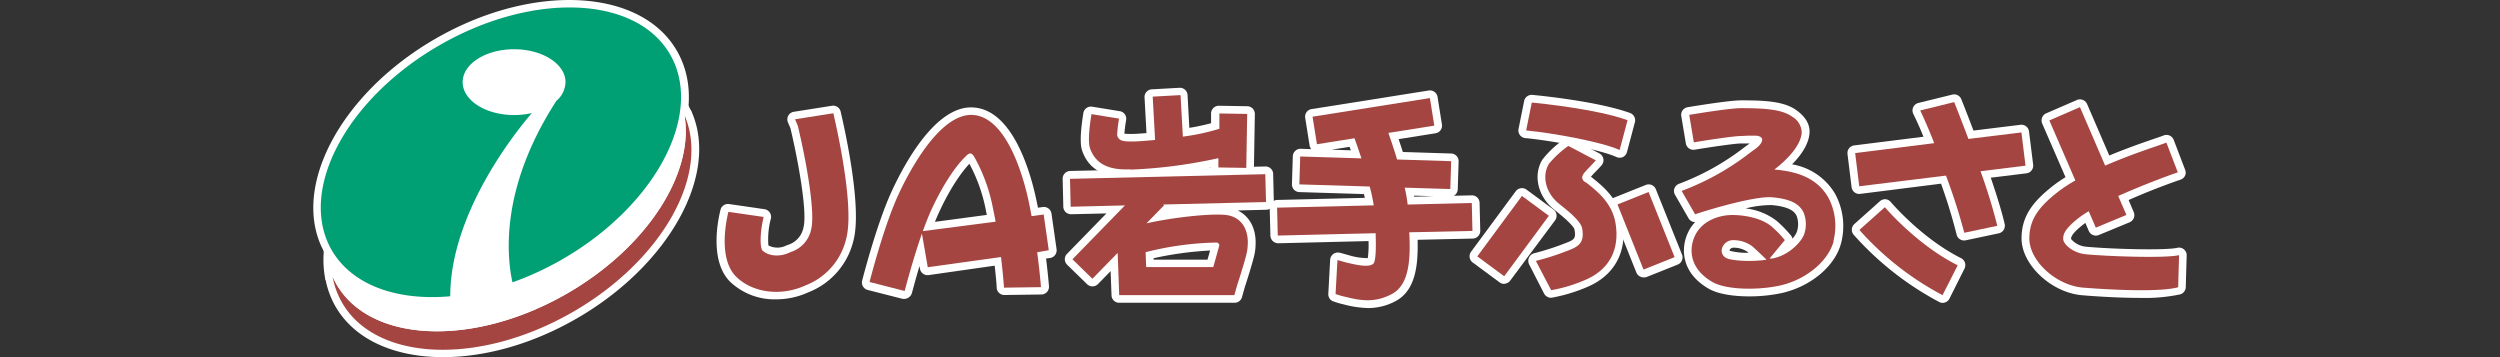<svg id="レイヤー_1" data-name="レイヤー 1" xmlns="http://www.w3.org/2000/svg" width="490" height="70" viewBox="0 0 490 70"><rect x="0" y="0" width="490" height="70" fill="#333333" stroke="none"/><defs><style>.cls-1{fill:#fff;}.cls-2{fill:#a54541;}.cls-3{fill:#009f74;}</style></defs><path class="cls-1" d="M134.13,22.5c2,11.27-7.15,25.86-22.93,35-18.32,10.57-38.58,9.77-45.26-1.8-.28-.49-.52-1-.75-1.48a15.86,15.86,0,0,0,1.86,5.11c6.68,11.56,26.94,12.37,45.26,1.8,17.54-10.13,26.94-27,21.82-38.61"/><path class="cls-1" d="M86.84,70c-9.42,0-17.29-3.35-21.09-9.94a17.17,17.17,0,0,1-2-5.6,1.51,1.51,0,0,1,2.87-.87,14,14,0,0,0,.67,1.34c6.25,10.82,25.63,11.38,43.19,1.24,14.83-8.56,24.16-22.6,22.2-33.4a1.51,1.51,0,0,1,2.87-.88C141,34.2,131.1,52,113.06,62.41,104.25,67.5,95,70,86.84,70ZM75.36,64.78c8.91,4.2,23.06,2.6,36.19-5a52.81,52.81,0,0,0,17-15.28A57,57,0,0,1,112,58.79C99.08,66.22,85.18,68.13,75.36,64.78Z"/><path class="cls-1" d="M134.13,22.5c-.23-.5-.47-1-.75-1.48-4-7-13-10-23.59-9a13,13,0,0,0-8.94-3.13c-6,0-10.89,3.25-10.89,7.26A5.1,5.1,0,0,0,90.34,18c-.74.39-1.48.79-2.22,1.22-15.79,9.12-25,23.71-22.93,35,.23.5.47,1,.75,1.48,6.68,11.57,26.94,12.37,45.26,1.8,15.78-9.12,25-23.71,22.93-35"/><path class="cls-1" d="M85.73,66.37c-9.42,0-17.29-3.35-21.09-9.93a18,18,0,0,1-.83-1.64,2.07,2.07,0,0,1-.1-.33c-2.22-12.21,7.51-27.24,23.66-36.56.39-.23.79-.45,1.19-.67a6.09,6.09,0,0,1-.1-1.13c0-4.92,5.44-8.77,12.39-8.77a15,15,0,0,1,9.46,3.08c11.2-.9,20.28,2.75,24.37,9.85a14.32,14.32,0,0,1,.83,1.62,2.19,2.19,0,0,1,.1.34c2.22,12.2-7.51,27.23-23.66,36.56C103.14,63.87,93.86,66.37,85.73,66.37ZM66.65,53.75c.18.4.38.79.6,1.18,6.25,10.82,25.63,11.38,43.19,1.24C125.19,47.66,134.5,33.72,132.67,23a12.68,12.68,0,0,0-.6-1.17c-3.57-6.19-11.84-9.28-22.13-8.3a1.48,1.48,0,0,1-1.19-.41,11.57,11.57,0,0,0-7.9-2.71c-5.08,0-9.38,2.63-9.38,5.75a3.43,3.43,0,0,0,.27,1.32,1.52,1.52,0,0,1-.7,1.91c-.72.38-1.44.77-2.16,1.18C74.13,29,64.82,43,66.65,53.75Z"/><path class="cls-1" d="M131.35,10.69C124.68-.87,104.42-1.68,86.1,8.89S58.36,37.41,65,49c4,6.92,12.85,10,23.25,9.07,0-16.57,13.28-32.77,16-35.91a15.61,15.61,0,0,1-3.49.39c-5.56,0-10.08-2.88-10.08-6.45s4.52-6.45,10.08-6.45,10.08,2.89,10.08,6.45a5,5,0,0,1-1.79,3.67c-11,17-9.76,30.28-8.61,35.57a59.39,59.39,0,0,0,9.81-4.54C128.6,40.21,138,22.26,131.35,10.69"/><path class="cls-1" d="M84.81,59.72c-9.67,0-17.4-3.61-21.08-10C56.64,37.47,66.34,18.56,85.35,7.59s40.23-9.92,47.31,2.35h0c3.5,6.05,3.1,13.82-1.13,21.87-4.11,7.82-11.39,15-20.49,20.28A60.72,60.72,0,0,1,101,56.74a1.5,1.5,0,0,1-2-1.1c-1-4.72-2.29-16.73,6.07-32.11-3.25,3.83-15.32,19.06-15.3,34.52a1.5,1.5,0,0,1-1.37,1.51C87.18,59.66,86,59.72,84.81,59.72ZM111.68,3c-7.6,0-16.42,2.4-24.82,7.25-17.57,10.14-26.77,27.2-20.52,38,3.37,5.83,11,8.92,20.45,8.42C87.36,43,96.13,30,100.79,24c-6.49,0-11.58-3.5-11.58-8s5.09-8,11.59-8,11.59,3.5,11.59,8a6.44,6.44,0,0,1-2.13,4.64c-9.54,14.85-9.49,26.8-8.62,32.56a57.75,57.75,0,0,0,7.89-3.81c8.62-5,15.48-11.74,19.33-19.06,3.73-7.1,4.15-13.84,1.19-19C126.79,5.8,120,3,111.68,3Zm-7.39,17.68a1.53,1.53,0,0,1,1.3.73,1.55,1.55,0,0,1,.21.89c.62-1.09,1.29-2.2,2-3.32a1.68,1.68,0,0,1,.24-.29,3.61,3.61,0,0,0,1.31-2.56c0-2.68-3.92-4.94-8.57-4.94s-8.57,2.26-8.57,4.94S96.16,21,100.8,21a14.08,14.08,0,0,0,3.15-.35A1.32,1.32,0,0,1,104.29,20.63Z"/><path class="cls-1" d="M163.3,22.2l-7.47,1.18.54,1.28C158,31.4,159.82,41.57,159,44.91a5.92,5.92,0,0,1-4,4.48l-.2.09c-2.13,1-4.26.65-5.35-.38-.52-.47-.52-3.57.23-6.58l-6.91-1c-.38,1.49-2.06,9.13,1.48,12.67,3.18,3.18,8.71,3.93,13.44,1.83l.18-.08a13,13,0,0,0,8-9.21c1.62-6.23-1.83-21.49-2.53-24.49"/><path class="cls-1" d="M152.1,58.67a12.64,12.64,0,0,1-9-3.45c-4-4-2.45-11.82-1.88-14.11A1.51,1.51,0,0,1,142.94,40L149.85,41a1.52,1.52,0,0,1,1.24,1.86,15.42,15.42,0,0,0-.48,5.25,3.88,3.88,0,0,0,3.52,0l.2-.08a4.46,4.46,0,0,0,3.16-3.49c.72-2.78-.81-12-2.56-19.4L154.44,24a1.55,1.55,0,0,1,.06-1.33,1.51,1.51,0,0,1,1.09-.76l7.47-1.18a1.51,1.51,0,0,1,1.71,1.15c1,4.3,4.17,18.84,2.52,25.21a14.5,14.5,0,0,1-8.87,10.21l-.18.08A15.17,15.17,0,0,1,152.1,58.67Zm-8.2-15.49c-.45,2.47-1,7.53,1.37,9.9,2.74,2.75,7.58,3.37,11.75,1.52l.2-.08a11.45,11.45,0,0,0,7.15-8.2c1.11-4.29-.44-14.45-2.23-22.41l-4.23.67c.75,3.24,3.65,16.28,2.5,20.71a7.33,7.33,0,0,1-4.85,5.48l-.19.09c-2.57,1.14-5.38.87-7-.67-1.21-1.09-.87-4.4-.52-6.41Zm6.75,5.12Zm-.24-.32,0,0Z"/><path class="cls-1" d="M203.29,49.45c.51,3.87.73,6.63.74,6.83l-7.25.1c0-.05-.16-2.46-.58-6l-14.36,2-1.14-6.59c-1.86,5.29-3.36,11.17-3.38,11.24l-6.89-1.76c.12-.44,2.81-11,5.69-17.19,1.73-3.77,7.93-16,14.6-15.55,6.87.49,10.06,13,10.88,16.84.21,1,.41,2,.59,3l2.37-.33,1,7Zm-8.15-6c-.15-.83-.32-1.68-.5-2.52A33.29,33.29,0,0,0,191.1,31c-.24-.43-.51-.88-.89-.92s-.76.4-1.12.75c-1.66,1.65-4.09,5-6.52,10.25-.57,1.24-1.14,2.7-1.69,4.22Z"/><path class="cls-1" d="M177.29,58.58a1.41,1.41,0,0,1-.35,0l-6.88-1.75A1.51,1.51,0,0,1,169,54.94c.29-1.15,2.94-11.32,5.78-17.46,2.35-5.11,8.63-17,16.08-16.41,7.71.55,11.13,12.79,12.24,18,.12.54.23,1.09.34,1.64l.94-.13a1.51,1.51,0,0,1,1.71,1.28l1,7a1.52,1.52,0,0,1-1.29,1.71l-.77.1c.4,3.23.57,5.4.57,5.43a1.52,1.52,0,0,1-.39,1.13,1.5,1.5,0,0,1-1.1.49l-7.25.1h0a1.51,1.51,0,0,1-1.51-1.38c0-.56-.15-2.16-.39-4.37L182,53.92a1.51,1.51,0,0,1-1.69-1.24l-.09-.53c-.72,2.42-1.25,4.42-1.47,5.24A1.59,1.59,0,0,1,177.29,58.58Zm-5-4.35,4,1c.62-2.25,1.74-6.22,3-9.91a1.89,1.89,0,0,1,.11-.25,2.86,2.86,0,0,1,.07-.28c.61-1.7,1.2-3.16,1.74-4.34,3-6.5,5.77-9.64,6.82-10.68l.15-.15a2.76,2.76,0,0,1,2-1.05h.15a2.81,2.81,0,0,1,2.06,1.7,34.47,34.47,0,0,1,3.7,10.28c.18.87.35,1.72.5,2.57a1.5,1.5,0,0,1-1.28,1.76l-13,1.74.71,4.09L196,48.94a1.52,1.52,0,0,1,1.71,1.31c.23,1.91.38,3.49.47,4.6l4.21-.05c-.11-1.2-.3-3-.59-5.15A1.51,1.51,0,0,1,203.08,48l.75-.11-.56-4.05-.87.12a1.5,1.5,0,0,1-1.69-1.22c-.18-1-.38-2-.59-3-1.56-7.35-4.88-15.32-9.51-15.65s-9.91,7.7-13.12,14.67A114.38,114.38,0,0,0,172.28,54.23ZM190,32.1c-1,1.08-3.39,3.92-6,9.63-.24.52-.49,1.1-.75,1.75l10.17-1.36c-.07-.3-.13-.61-.19-.92A31.93,31.93,0,0,0,190,32.1Z"/><path class="cls-1" d="M221.54,33.23H222A96.71,96.71,0,0,0,238.8,31l0,1.82,5.47.09.18-10.58L239,22.24l0,3a42.94,42.94,0,0,1-7.16,1.54l-.45-8.14-5.46.3.47,8.49c-2.07.2-3.69.3-4.3.3h-.49c-1.59,0-2-.21-2.35-.6a1.27,1.27,0,0,1-.3-.72,27.84,27.84,0,0,1,.37-3.16l-5.4-.88c-.85,5.23-.39,6.43-.22,6.88,1.53,4,5.54,4,7.93,3.95"/><path class="cls-1" d="M221.16,34.74c-2.53,0-7.15-.22-8.95-4.91-.26-.67-.78-2,.13-7.68a1.51,1.51,0,0,1,1.73-1.24l5.4.88a1.49,1.49,0,0,1,1.25,1.73c-.18,1.11-.28,1.93-.34,2.67a7,7,0,0,0,1.12.06h.5c.41,0,1.4-.06,2.71-.16l-.38-7a1.44,1.44,0,0,1,.38-1.08,1.5,1.5,0,0,1,1-.5l5.46-.3a1.46,1.46,0,0,1,1.09.38,1.5,1.5,0,0,1,.5,1l.35,6.47a41.66,41.66,0,0,0,4.26-.91l0-1.94A1.53,1.53,0,0,1,239,20.73l5.47.09a1.56,1.56,0,0,1,1.06.46,1.54,1.54,0,0,1,.42,1.08l-.18,10.57a1.48,1.48,0,0,1-1.53,1.48l-5.47-.09a1.48,1.48,0,0,1-1.06-.46,1.46,1.46,0,0,1-.42-1A105.35,105.35,0,0,1,222,34.74h-.84Zm.38-1.51v0Zm-6.44-9.1a12.81,12.81,0,0,0-.08,4.61c1.07,2.77,3.69,3,6.51,3H222a94.21,94.21,0,0,0,16.42-2.18A1.5,1.5,0,0,1,240.31,31v.3l2.45,0,.13-7.55-2.45-.05,0,1.53a1.52,1.52,0,0,1-1,1.4A43.82,43.82,0,0,1,232,28.3a1.52,1.52,0,0,1-1.17-.33,1.47,1.47,0,0,1-.55-1.08l-.36-6.63-2.45.14.38,7A1.5,1.5,0,0,1,226.44,29c-1.91.18-3.69.31-4.44.31h-.49c-1.65.05-2.79-.19-3.55-1.21a2.68,2.68,0,0,1-.61-1.7c0-.57.08-1.15.17-1.83Zm5.26,2.38Z"/><path class="cls-1" d="M244.56,47.81a9.42,9.42,0,0,1-.18,1.69c-.37,1.73-1.88,6.34-1.88,6.34l-.57,2H219.36l-.09-2.64-.21-5.63-4.95,5.07-3.91-3.82,10.29-10.56-10.64.26-.13-5.47L248,34.14l.14,5.46L228,40.08l.16.16-3.45,3.54c5.2-1.2,13.68-2.12,16.15-1.55,2.65.61,3.8,2.89,3.71,5.58m-5.68,0a.55.55,0,0,0-.51-.27,60.32,60.32,0,0,0-13.84,1.89l.11,2.92H237.8l1.12-4a.71.71,0,0,0,0-.55"/><path class="cls-1" d="M241.93,59.34H219.36a1.49,1.49,0,0,1-1.5-1.45l-.18-4.75-2.49,2.55a1.5,1.5,0,0,1-2.13,0l-3.91-3.81a1.51,1.51,0,0,1,0-2.14l7.71-7.91-6.94.16h0a1.5,1.5,0,0,1-1.51-1.47l-.13-5.47a1.52,1.52,0,0,1,1.47-1.54L248,32.63a1.49,1.49,0,0,1,1.54,1.47l.13,5.47a1.5,1.5,0,0,1-1.47,1.54l-5.6.14c2.29,1.11,3.6,3.52,3.5,6.59a10.33,10.33,0,0,1-.22,2c-.37,1.79-1.86,6.31-1.92,6.51l-.54,1.93A1.51,1.51,0,0,1,241.93,59.34Zm-21.11-3h20l.25-.9c0-.1,1.52-4.61,1.86-6.24a7.47,7.47,0,0,0,.15-1.38v-.05c0-1.29-.23-3.53-2.54-4.06-2.09-.48-10.19.33-15.47,1.55a1.51,1.51,0,0,1-1.42-2.52l2.9-3a.9.9,0,0,1,.08-.23,1.51,1.51,0,0,1,1.36-1l18.63-.44-.06-2.45-35.26.84,0,2.45,9.13-.22h0a1.51,1.51,0,0,1,1.38.91,1.48,1.48,0,0,1-.3,1.65l-9.24,9.49,1.76,1.7,3.89-4a1.5,1.5,0,0,1,1.62-.35,1.52,1.52,0,0,1,1,1.35Zm17-2.45H224.64a1.5,1.5,0,0,1-1.51-1.45L223,49.5A1.5,1.5,0,0,1,224.08,48a62,62,0,0,1,14.29-2,2.16,2.16,0,0,1,1.77,1,2.12,2.12,0,0,1,.22,1.82l-1.11,4A1.52,1.52,0,0,1,237.8,53.88Zm-11.71-3h10.56l.51-1.79a67.23,67.23,0,0,0-11.08,1.51Z"/><path class="cls-1" d="M288.6,45.26l-.13-5.47-12.57.3a28.27,28.27,0,0,0-.58-3.31l8.94.27.17-5.46-10.6-.33c-.6-2-1.22-3.8-1.71-5.21l9-1.43-.86-5.4-23,3.65.86,5.4,7.36-1.17c.39,1.08.87,2.46,1.36,3.94l-12-.37-.17,5.47,13.79.42a34.16,34.16,0,0,1,.79,3.69l-18.94.45.13,5.47,19.18-.46c.1,2.68.07,5.59-.47,6-.83.66-2.68.37-5.16-.23-.46-.11-1.37-.39-1.85-.5l-.37,6.65s.76.26,1.19.37c3,.73,6.08,1.63,9.84-.37,3.41-1.8,3.69-6.75,3.42-12.1Z"/><path class="cls-1" d="M268.13,60.38a20.68,20.68,0,0,1-5-.78l-.47-.11c-.48-.12-1.31-.41-1.31-.41a1.48,1.48,0,0,1-1-1.51l.36-6.65a1.52,1.52,0,0,1,.6-1.12,1.47,1.47,0,0,1,1.23-.27c.3.06.75.19,1.17.31l.72.2a12.64,12.64,0,0,0,3.66.55,19.59,19.59,0,0,0,.14-3.34l-17.67.43A1.54,1.54,0,0,1,249,46.2l-.14-5.47a1.48,1.48,0,0,1,.42-1.07,1.53,1.53,0,0,1,1.06-.47l17.17-.41c-.06-.24-.11-.48-.18-.74l-12.65-.39a1.51,1.51,0,0,1-1.05-.47,1.55,1.55,0,0,1-.41-1.08l.17-5.47A1.53,1.53,0,0,1,255,29.16l2,.07a1.51,1.51,0,0,1-.32-.72l-.86-5.41a1.5,1.5,0,0,1,1.26-1.72l23-3.65A1.52,1.52,0,0,1,281.76,19l.86,5.4a1.5,1.5,0,0,1-1.25,1.72l-7.24,1.15c.29.87.57,1.71.83,2.52l9.52.3a1.51,1.51,0,0,1,1,.47,1.54,1.54,0,0,1,.41,1.08l-.17,5.47a1.52,1.52,0,0,1-.77,1.26l3.44-.08A1.5,1.5,0,0,1,290,39.76l.13,5.46a1.51,1.51,0,0,1-1.47,1.54L277.85,47c.14,5.15-.47,9.95-4.28,12A11.38,11.38,0,0,1,268.13,60.38Zm-4.73-3.82.45.11c2.81.68,5.24,1.27,8.3-.35,2.72-1.44,2.85-6.21,2.62-10.69A1.52,1.52,0,0,1,276.24,44l10.82-.26L287,41.34l-11.06.26a1.54,1.54,0,0,1-1.54-1.35,28.36,28.36,0,0,0-.55-3.14,1.5,1.5,0,0,1,.31-1.29,1.52,1.52,0,0,1,1.21-.55l7.43.23.07-2.45-9.08-.28a1.51,1.51,0,0,1-1.4-1.07c-.49-1.6-1.06-3.33-1.7-5.15a1.51,1.51,0,0,1,1.19-2l7.52-1.19L279,21l-20,3.17.38,2.42,5.88-.93a1.51,1.51,0,0,1,1.65,1c.4,1.09.88,2.48,1.37,4a1.51,1.51,0,0,1-1.48,2l-10.47-.32-.07,2.45,12.28.38A1.51,1.51,0,0,1,270,36.18,33.24,33.24,0,0,1,270.8,40a1.47,1.47,0,0,1-.34,1.19,1.5,1.5,0,0,1-1.11.54l-17.43.41.06,2.45,17.66-.42a1.53,1.53,0,0,1,1.55,1.45c.21,5.79-.32,6.69-1,7.26-1.3,1-3.27.83-6.45.06l-.1,0Zm13.77-18.22a1.55,1.55,0,0,1,0,.21l3.79-.09Zm-16.19-9,3.78.12c-.08-.24-.16-.46-.24-.68Z"/><path class="cls-1" d="M319,23.56c-6-2.19-17.31-3.32-18.77-3.46l-.74,3.65-.36,1.82c5,.47,14.68,2.19,18.32,3.83Z"/><path class="cls-1" d="M317.43,30.91a1.51,1.51,0,0,1-.62-.14c-3.43-1.54-13-3.25-17.84-3.7a1.51,1.51,0,0,1-1.34-1.79l1.1-5.48a1.51,1.51,0,0,1,1.62-1.2c1.3.12,12.86,1.26,19.15,3.55a1.51,1.51,0,0,1,.94,1.8l-1.55,5.84a1.54,1.54,0,0,1-.81,1A1.51,1.51,0,0,1,317.43,30.91Zm-16.52-6.66a92.65,92.65,0,0,1,15.49,3.14l.76-2.84a102.16,102.16,0,0,0-15.74-2.81Z"/><path class="cls-1" d="M311,35.87c-.21-.17-.76-.3-.88-1-.07-.41.32-.91.54-1.16.78-.87,1.43-1.49,2.12-2.28l-5.38-2.83a19.15,19.15,0,0,0-3.81,3.51c-1.41,2.35-.66,5.56,1.77,7.65.23.2.5.41.81.66,1,.79,3.68,2.92,3.93,4.34.39,2.19-.16,3.25-2.07,4.07a52.14,52.14,0,0,1-7,2.31l3,5.74a29.13,29.13,0,0,0,6.64-2c4.76-2,6.87-6,5.95-11.25-.68-3.87-3.59-6.16-5.56-7.72"/><path class="cls-1" d="M304,58.36a1.54,1.54,0,0,1-1.36-.82l-2.94-5.74a1.54,1.54,0,0,1,0-1.34,1.49,1.49,0,0,1,1-.82,53.23,53.23,0,0,0,6.72-2.22c1.2-.51,1.46-.85,1.18-2.42,0-.15-.35-1-3.38-3.43l-.24-.2c-.22-.18-.43-.34-.61-.5-3-2.56-3.87-6.59-2.08-9.56a18.49,18.49,0,0,1,4.18-3.93,1.51,1.51,0,0,1,1.63-.14l5.38,2.83a1.53,1.53,0,0,1,.78,1.06,1.55,1.55,0,0,1-.35,1.27c-.37.41-.72.78-1.09,1.16s-.63.67-1,1.06l.11.08-1,1.17,1-1.15c2.11,1.67,5.29,4.2,6.07,8.61,1,5.89-1.46,10.59-6.84,12.89a32.06,32.06,0,0,1-6.87,2.1A1.47,1.47,0,0,1,304,58.36Zm-.76-6.28,1.57,3.07a30.32,30.32,0,0,0,5.23-1.7c4.1-1.76,5.85-5.08,5.06-9.6-.58-3.28-3.12-5.29-5-6.76a2.75,2.75,0,0,1-1.48-2,2.93,2.93,0,0,1,.9-2.41l.8-.86-2.77-1.46a14.82,14.82,0,0,0-2.68,2.5c-1,1.71-.41,4.12,1.46,5.72l.54.44.24.19c2,1.61,4.15,3.5,4.46,5.26.51,2.86-.4,4.62-3,5.72A49.5,49.5,0,0,1,303.22,52.08Zm6.83-15,0,0Z"/><rect class="cls-1" x="289.19" y="42.98" width="14.73" height="6.56" transform="translate(83.2 257.37) rotate(-53.56)"/><path class="cls-1" d="M294.82,55.64a1.5,1.5,0,0,1-.89-.29l-5.28-3.9a1.51,1.51,0,0,1-.32-2.11l8.75-11.85a1.52,1.52,0,0,1,1-.6,1.49,1.49,0,0,1,1.12.28l5.28,3.9a1.51,1.51,0,0,1,.32,2.11L296,55a1.54,1.54,0,0,1-1,.6Zm-3.17-5.72L294.51,52l6.95-9.43-2.85-2.1Z"/><rect class="cls-1" x="319.35" y="38.38" width="6.56" height="13.74" transform="translate(6.25 122.98) rotate(-21.79)"/><path class="cls-1" d="M322.13,54.37a1.37,1.37,0,0,1-.59-.13,1.48,1.48,0,0,1-.81-.82l-5.1-12.76a1.5,1.5,0,0,1,0-1.16,1.53,1.53,0,0,1,.83-.81l6.09-2.43a1.51,1.51,0,0,1,2,.84l5.11,12.76a1.51,1.51,0,0,1-.84,2l-6.1,2.44A1.55,1.55,0,0,1,322.13,54.37ZM319,40.94l4,10,3.3-1.32-4-10Z"/><path class="cls-1" d="M397,32.47l-.8-6.51-10.39,1.27c-1.47-3.93-2.67-6.92-2.79-7.22l-6.66,1.64s1.44,3,2.74,6.41L363.61,30l.8,6.51,17-2.09A115.24,115.24,0,0,1,385,45.62l6.47-1.36a106,106,0,0,0-3.29-10.7Z"/><path class="cls-1" d="M385,47.13A1.5,1.5,0,0,1,383.5,46,103.22,103.22,0,0,0,380.44,36L364.59,38a1.47,1.47,0,0,1-1.11-.31,1.51,1.51,0,0,1-.57-1l-.8-6.51a1.51,1.51,0,0,1,1.32-1.68L377,26.8c-1-2.52-2-4.47-2-4.49a1.52,1.52,0,0,1,1-2.13l6.66-1.64a1.51,1.51,0,0,1,1.75.89c.11.27,1.11,2.77,2.39,6.16l9.21-1.13a1.5,1.5,0,0,1,1.68,1.32l.81,6.51a1.56,1.56,0,0,1-.31,1.11,1.51,1.51,0,0,1-1,.57l-7,.86c1.32,3.86,2.23,6.91,2.73,9.09a1.55,1.55,0,0,1-.21,1.15,1.47,1.47,0,0,1-.95.66l-6.47,1.37A1.73,1.73,0,0,1,385,47.13Zm-3.51-14.25a1.51,1.51,0,0,1,1.42,1c1.49,4.2,2.56,7.54,3.21,10l3.52-.75c-.61-2.28-1.57-5.31-2.88-9a1.5,1.5,0,0,1,1.24-2l7.39-.91-.44-3.52L386,28.73a1.47,1.47,0,0,1-1.59-1c-1-2.55-1.8-4.7-2.3-6l-3.6.89c.54,1.21,1.3,2.95,2,4.85a1.51,1.51,0,0,1-1.23,2l-14,1.72.43,3.52,15.55-1.91Z"/><path class="cls-1" d="M369.44,40.6l-5,4.47a58.08,58.08,0,0,0,16.3,12.78L383.71,52c-8-4-14.21-11.31-14.27-11.38"/><path class="cls-1" d="M380.77,59.36a1.44,1.44,0,0,1-.67-.16A60.07,60.07,0,0,1,363.31,46a1.5,1.5,0,0,1,.15-2.09l5-4.47a1.57,1.57,0,0,1,1.13-.39,1.51,1.51,0,0,1,1,.55c.12.13,6.07,7.14,13.78,11a1.54,1.54,0,0,1,.76.88,1.58,1.58,0,0,1-.08,1.15l-2.94,5.87A1.5,1.5,0,0,1,380.77,59.36ZM366.6,45.18A56.84,56.84,0,0,0,380.11,55.8l1.59-3.17a54.14,54.14,0,0,1-12.37-9.9Z"/><path class="cls-1" d="M408.79,49.83c-2.37-.22-4.31-1.86-4.4-2.93,0-.77,0-1.8,3-4.16a20.91,20.91,0,0,1,2-1.34l1.39,3.22,6-2.49-1.61-3.72c4.49-2,9.35-3.84,11.68-4.63l-2.24-5.84c-.73.36-6.19,2-12,4.52L407.67,21l-6,2.6,5.1,11.77a27.89,27.89,0,0,0-3.38,2.21c-3.48,2.72-5.64,5.2-5.64,9.15,0,4.39,5.18,9.16,10.46,9.64.14,0,14.1,1.21,18.71-.07l.18-6.29c-2.73.63-13.68.25-18.29-.17"/><path class="cls-1" d="M419.55,58.39c-5.53,0-11.46-.52-11.54-.53-6-.55-11.79-6-11.79-11.14,0-4.55,2.49-7.42,6.22-10.34a26.72,26.72,0,0,1,2.4-1.65l-4.58-10.54a1.55,1.55,0,0,1,0-1.16,1.53,1.53,0,0,1,.81-.83l6-2.6a1.53,1.53,0,0,1,2,.79l4.35,10.09c3.55-1.48,6.79-2.59,8.83-3.29.76-.26,1.54-.52,1.72-.6a1.52,1.52,0,0,1,2.07.81l2.23,5.84a1.49,1.49,0,0,1,0,1.19,1.48,1.48,0,0,1-.88.78c-1.95.66-6.1,2.18-10.18,4l1,2.36a1.52,1.52,0,0,1-.81,2l-6,2.48a1.51,1.51,0,0,1-2-.79l-.67-1.57-.37.28c-2.23,1.74-2.42,2.44-2.44,2.86a4.38,4.38,0,0,0,3,1.53h0c5.07.47,15.5.75,17.82.21A1.5,1.5,0,0,1,428.59,50l-.18,6.29a1.52,1.52,0,0,1-1.11,1.41A33.45,33.45,0,0,1,419.55,58.39Zm-15.92-34,4.51,10.39a1.52,1.52,0,0,1-.64,1.91,25.84,25.84,0,0,0-3.2,2.09c-3.2,2.5-5.06,4.61-5.06,8,0,3.62,4.59,7.73,9.09,8.14,1.93.19,12.41.93,17.1.2l.09-3.35a140.71,140.71,0,0,1-16.87-.38h0c-2.9-.27-5.59-2.27-5.77-4.3v-.14c0-1.34.28-2.75,3.6-5.34a22.41,22.41,0,0,1,2.11-1.43,1.51,1.51,0,0,1,2.17.68l.8,1.86,3.23-1.34-1-2.32a1.52,1.52,0,0,1,.77-2c3.76-1.71,7.77-3.25,10.33-4.16l-1.15-3-.53.18c-2.25.77-6,2.06-10,3.79a1.51,1.51,0,0,1-2-.78L406.88,23Z"/><path class="cls-1" d="M359.41,47.22c-1,3.87-5.3,7.55-10.47,8.73-4.19.95-10.52.91-13.27-.66-4.43-2.54-4.72-6.3-3.5-9,1.39-3.05,4.76-4.15,7.41-4.15,2,0,5.62.48,7.73,2.32a21.67,21.67,0,0,1,2.52,2.6l-3,3.62c.23,0,.66,0,.9-.09,3.19-.73,5.58-3.49,5.93-4.83a6,6,0,0,0-.23-4.27c-.71-1.24-1.94-2.45-6.08-2.82-2.92-.27-10.82,1.9-15.11,3.33h0l-2.64-4.58A50.82,50.82,0,0,0,342,30.7c.61-.47,1.19-.91,1.82-1.35,1.29-.91,1.68-1.69,1.55-2.13s-.85-.65-1.23-.62a23.62,23.62,0,0,0-2.7.06h-.24c-1.29,0-6.34.76-9.21,1.24l-.9-5.39c1.32-.22,8-1.31,10.11-1.31h.24c5,0,8,.34,9.84,1.68a3.74,3.74,0,0,1,1.86,3.05c-.15,2.76-3.22,5.65-5.37,7.3h.06c3.51.32,8.06,1.18,10.53,5.5a11.85,11.85,0,0,1,1,8.48m-13.15,3.66c-.58-.56-1.81-1.76-2.83-2.65a6.26,6.26,0,0,0-3.66-1.15,2.26,2.26,0,0,0-2.17,1.5,1.61,1.61,0,0,0,.79,2c.82.46,4.43.83,7.87.34"/><path class="cls-1" d="M342.84,58.09c-3.08,0-6.1-.45-7.91-1.49-5.33-3.05-5.56-7.78-4.13-10.91a7.58,7.58,0,0,1,1.45-2.16h0a1.49,1.49,0,0,1-1.33-.81l-2.61-4.53a1.47,1.47,0,0,1-.12-1.26,1.52,1.52,0,0,1,.89-.9,49,49,0,0,0,12-6.54l.09-.07c.6-.45,1.16-.88,1.77-1.3l0,0-.63,0c-.29,0-.58,0-.87,0h-.28c-1,0-5.45.63-9,1.22a1.51,1.51,0,0,1-1.13-.26,1.55,1.55,0,0,1-.61-1l-.9-5.39A1.52,1.52,0,0,1,330.86,21c1.33-.22,8.09-1.33,10.36-1.33h.39c5,0,8.34.33,10.58,2,1.74,1.28,2.57,2.74,2.48,4.35-.13,2.29-1.74,4.49-3.43,6.19A12.13,12.13,0,0,1,359.69,38a13.3,13.3,0,0,1,1.18,9.59h0c-1.11,4.49-5.88,8.54-11.6,9.84A30.52,30.52,0,0,1,342.84,58.09Zm-3.26-14.42c-2.1,0-4.94.85-6,3.27-.45,1-1.6,4.48,2.88,7,2.14,1.22,7.95,1.46,12.18.49,4.58-1,8.5-4.24,9.34-7.62a10.31,10.31,0,0,0-.87-7.36c-2.07-3.62-5.89-4.43-9.36-4.75l-.18,0a1.51,1.51,0,0,1-.66-2.69c2.9-2.23,4.69-4.54,4.79-6.18,0-.2,0-.79-1.26-1.76-1.58-1.16-4.69-1.4-8.94-1.39h-.24a84,84,0,0,0-8.37,1.05l.4,2.42c2.6-.41,6.67-1,8-1h.24l.71,0a14.72,14.72,0,0,1,2,0,2.73,2.73,0,0,1,2.65,1.71c.2.71.19,2.14-2.13,3.78-.58.41-1.12.82-1.69,1.25l-.09.07a51.73,51.73,0,0,1-11.15,6.3l1.16,2c3.82-1.21,11.36-3.33,14.55-3,3.85.35,6,1.42,7.25,3.58a7.49,7.49,0,0,1,.38,5.41c-.5,1.87-3.3,5.06-7.06,5.91a6.13,6.13,0,0,1-.72.09l-.25,0H347a1.33,1.33,0,0,1-.52.17c-3.34.48-7.46.24-8.82-.51a3.13,3.13,0,0,1-1.52-3.65,3.76,3.76,0,0,1,3.64-2.64,7.77,7.77,0,0,1,4.65,1.52c.65.57,1.37,1.24,1.95,1.8l1.48-1.78a20.67,20.67,0,0,0-1.54-1.49C344.66,44.18,341.66,43.67,339.58,43.67Zm-.55,5.5.09,0a13.07,13.07,0,0,0,3.59.38l-.27-.24a4.94,4.94,0,0,0-2.67-.77c-.24,0-.66.17-.72.39A.52.52,0,0,0,339,49.17Zm3.11-8.32a12.21,12.21,0,0,1,6.16,2.5A25.32,25.32,0,0,1,350.9,46a1.54,1.54,0,0,1,.41.76,4,4,0,0,0,.89-1.36,4.7,4.7,0,0,0-.08-3.14c-.34-.6-1-1.72-4.9-2.07A20.82,20.82,0,0,0,342.14,40.85Zm1.79-13.65Z"/><path class="cls-2" d="M134.13,22.5c2,11.27-7.15,25.86-22.93,35-18.32,10.57-38.58,9.77-45.26-1.8-.28-.49-.52-1-.75-1.48a15.86,15.86,0,0,0,1.86,5.11c6.68,11.56,26.94,12.37,45.26,1.8,17.54-10.13,26.94-27,21.82-38.61"/><path class="cls-1" d="M134.13,22.5c-.23-.5-.47-1-.75-1.48-4-7-13-10-23.59-9a13,13,0,0,0-8.94-3.13c-6,0-10.89,3.25-10.89,7.26A5.1,5.1,0,0,0,90.34,18c-.74.39-1.48.79-2.22,1.22-15.79,9.12-25,23.71-22.93,35,.23.5.47,1,.75,1.48,6.68,11.57,26.94,12.37,45.26,1.8,15.78-9.12,25-23.71,22.93-35"/><path class="cls-3" d="M131.35,10.69C124.68-.87,104.42-1.68,86.1,8.89S58.36,37.41,65,49c4,6.92,12.85,10,23.25,9.07,0-16.57,13.28-32.77,16-35.91a15.61,15.61,0,0,1-3.49.39c-5.56,0-10.08-2.88-10.08-6.45s4.52-6.45,10.08-6.45,10.08,2.89,10.08,6.45a5,5,0,0,1-1.79,3.67c-11,17-9.76,30.28-8.61,35.57a59.39,59.39,0,0,0,9.81-4.54C128.6,40.21,138,22.26,131.35,10.69"/><path class="cls-2" d="M163.3,22.2l-7.47,1.18.54,1.28C158,31.4,159.82,41.57,159,44.91a5.92,5.92,0,0,1-4,4.48l-.2.09c-2.13,1-4.26.65-5.35-.38-.52-.47-.52-3.57.23-6.58l-6.91-1c-.38,1.49-2.06,9.13,1.48,12.67,3.18,3.18,8.71,3.93,13.44,1.83l.18-.08a13,13,0,0,0,8-9.21c1.62-6.23-1.83-21.49-2.53-24.49"/><path class="cls-2" d="M203.29,49.45c.51,3.87.73,6.63.74,6.83l-7.25.1c0-.05-.16-2.46-.58-6l-14.36,2-1.14-6.59c-1.86,5.29-3.36,11.17-3.38,11.24l-6.89-1.76c.12-.44,2.81-11,5.69-17.19,1.73-3.77,7.93-16,14.6-15.55,6.87.49,10.06,13,10.88,16.84.21,1,.41,2,.59,3l2.37-.33,1,7Zm-8.15-6c-.15-.83-.32-1.68-.5-2.52A33.29,33.29,0,0,0,191.1,31c-.24-.43-.51-.88-.89-.92s-.76.4-1.12.75c-1.66,1.65-4.09,5-6.52,10.25-.57,1.24-1.14,2.7-1.69,4.22Z"/><path class="cls-2" d="M221.54,33.23H222A96.71,96.71,0,0,0,238.8,31l0,1.82,5.47.09.18-10.58L239,22.24l0,3a42.94,42.94,0,0,1-7.16,1.54l-.45-8.14-5.46.3.47,8.49c-2.07.2-3.69.3-4.3.3h-.49c-1.59,0-2-.21-2.35-.6a1.27,1.27,0,0,1-.3-.72,27.84,27.84,0,0,1,.37-3.16l-5.4-.88c-.85,5.23-.39,6.43-.22,6.88,1.53,4,5.54,4,7.93,3.95"/><path class="cls-2" d="M244.56,47.81a9.42,9.42,0,0,1-.18,1.69c-.37,1.73-1.88,6.34-1.88,6.34l-.57,2H219.36l-.09-2.64-.21-5.63-4.95,5.07-3.91-3.82,10.29-10.56-10.64.26-.13-5.47L248,34.14l.14,5.46L228,40.08l.16.16-3.45,3.54c5.2-1.2,13.68-2.12,16.15-1.55,2.65.61,3.8,2.89,3.71,5.58m-5.68,0a.55.55,0,0,0-.51-.27,60.32,60.32,0,0,0-13.84,1.89l.11,2.92H237.8l1.12-4a.71.71,0,0,0,0-.55"/><path class="cls-2" d="M288.6,45.26l-.13-5.47-12.57.3a28.27,28.27,0,0,0-.58-3.31l8.94.27.17-5.46-10.6-.33c-.6-2-1.22-3.8-1.71-5.21l9-1.43-.86-5.4-23,3.65.86,5.4,7.36-1.17c.39,1.08.87,2.46,1.36,3.94l-12-.37-.17,5.47,13.79.42a34.16,34.16,0,0,1,.79,3.69l-18.94.45.13,5.47,19.18-.46c.1,2.68.07,5.59-.47,6-.83.66-2.68.37-5.16-.23-.46-.11-1.37-.39-1.85-.5l-.37,6.65s.76.26,1.19.37c3,.73,6.08,1.63,9.84-.37,3.41-1.8,3.69-6.75,3.42-12.1Z"/><path class="cls-2" d="M319,23.56c-6-2.19-17.31-3.32-18.77-3.46l-.74,3.65-.36,1.82c5,.47,14.68,2.19,18.32,3.83Z"/><path class="cls-2" d="M311,35.87c-.21-.17-.76-.3-.88-1-.07-.41.32-.91.54-1.16.78-.87,1.43-1.49,2.12-2.28l-5.38-2.83a19.15,19.15,0,0,0-3.81,3.51c-1.41,2.35-.66,5.56,1.77,7.65.23.2.5.41.81.66,1,.79,3.68,2.92,3.93,4.34.39,2.19-.16,3.25-2.07,4.07a52.14,52.14,0,0,1-7,2.31l3,5.74a29.13,29.13,0,0,0,6.64-2c4.76-2,6.87-6,5.95-11.25-.68-3.87-3.59-6.16-5.56-7.72"/><rect class="cls-2" x="289.19" y="42.98" width="14.73" height="6.56" transform="translate(83.2 257.37) rotate(-53.56)"/><rect class="cls-2" x="319.35" y="38.38" width="6.56" height="13.74" transform="translate(6.25 122.98) rotate(-21.79)"/><path class="cls-2" d="M397,32.47l-.8-6.51-10.39,1.27c-1.47-3.93-2.67-6.92-2.79-7.22l-6.66,1.64s1.44,3,2.74,6.41L363.61,30l.8,6.51,17-2.09A115.24,115.24,0,0,1,385,45.62l6.47-1.36a106,106,0,0,0-3.29-10.7Z"/><path class="cls-2" d="M369.44,40.6l-5,4.47a58.08,58.08,0,0,0,16.3,12.78L383.71,52c-8-4-14.21-11.31-14.27-11.38"/><path class="cls-2" d="M408.79,49.83c-2.37-.22-4.31-1.86-4.4-2.93,0-.77,0-1.8,3-4.16a20.91,20.91,0,0,1,2-1.34l1.39,3.22,6-2.49-1.61-3.72c4.49-2,9.35-3.84,11.68-4.63l-2.24-5.84c-.73.36-6.19,2-12,4.52L407.67,21l-6,2.6,5.1,11.77a27.89,27.89,0,0,0-3.38,2.21c-3.48,2.72-5.64,5.2-5.64,9.15,0,4.39,5.18,9.16,10.46,9.64.14,0,14.1,1.21,18.71-.07l.18-6.29c-2.73.63-13.68.25-18.29-.17"/><path class="cls-2" d="M359.41,47.22c-1,3.87-5.3,7.55-10.47,8.73-4.19.95-10.52.91-13.27-.66-4.43-2.54-4.72-6.3-3.5-9,1.39-3.05,4.76-4.15,7.41-4.15,2,0,5.62.48,7.73,2.32a21.67,21.67,0,0,1,2.52,2.6l-3,3.62c.23,0,.66,0,.9-.09,3.19-.73,5.58-3.49,5.93-4.83a6,6,0,0,0-.23-4.27c-.71-1.24-1.94-2.45-6.08-2.82-2.92-.27-10.82,1.9-15.11,3.33h0l-2.64-4.58A50.82,50.82,0,0,0,342,30.7c.61-.47,1.19-.91,1.82-1.35,1.29-.91,1.68-1.69,1.55-2.13s-.85-.65-1.23-.62a23.62,23.62,0,0,0-2.7.06h-.24c-1.29,0-6.34.76-9.21,1.24l-.9-5.39c1.32-.22,8-1.31,10.11-1.31h.24c5,0,8,.34,9.84,1.68a3.74,3.74,0,0,1,1.86,3.05c-.15,2.76-3.22,5.65-5.37,7.3h.06c3.51.32,8.06,1.18,10.53,5.5a11.85,11.85,0,0,1,1,8.48m-13.15,3.66c-.58-.56-1.81-1.76-2.83-2.65a6.26,6.26,0,0,0-3.66-1.15,2.26,2.26,0,0,0-2.17,1.5,1.61,1.61,0,0,0,.79,2c.82.46,4.43.83,7.87.34"/></svg>